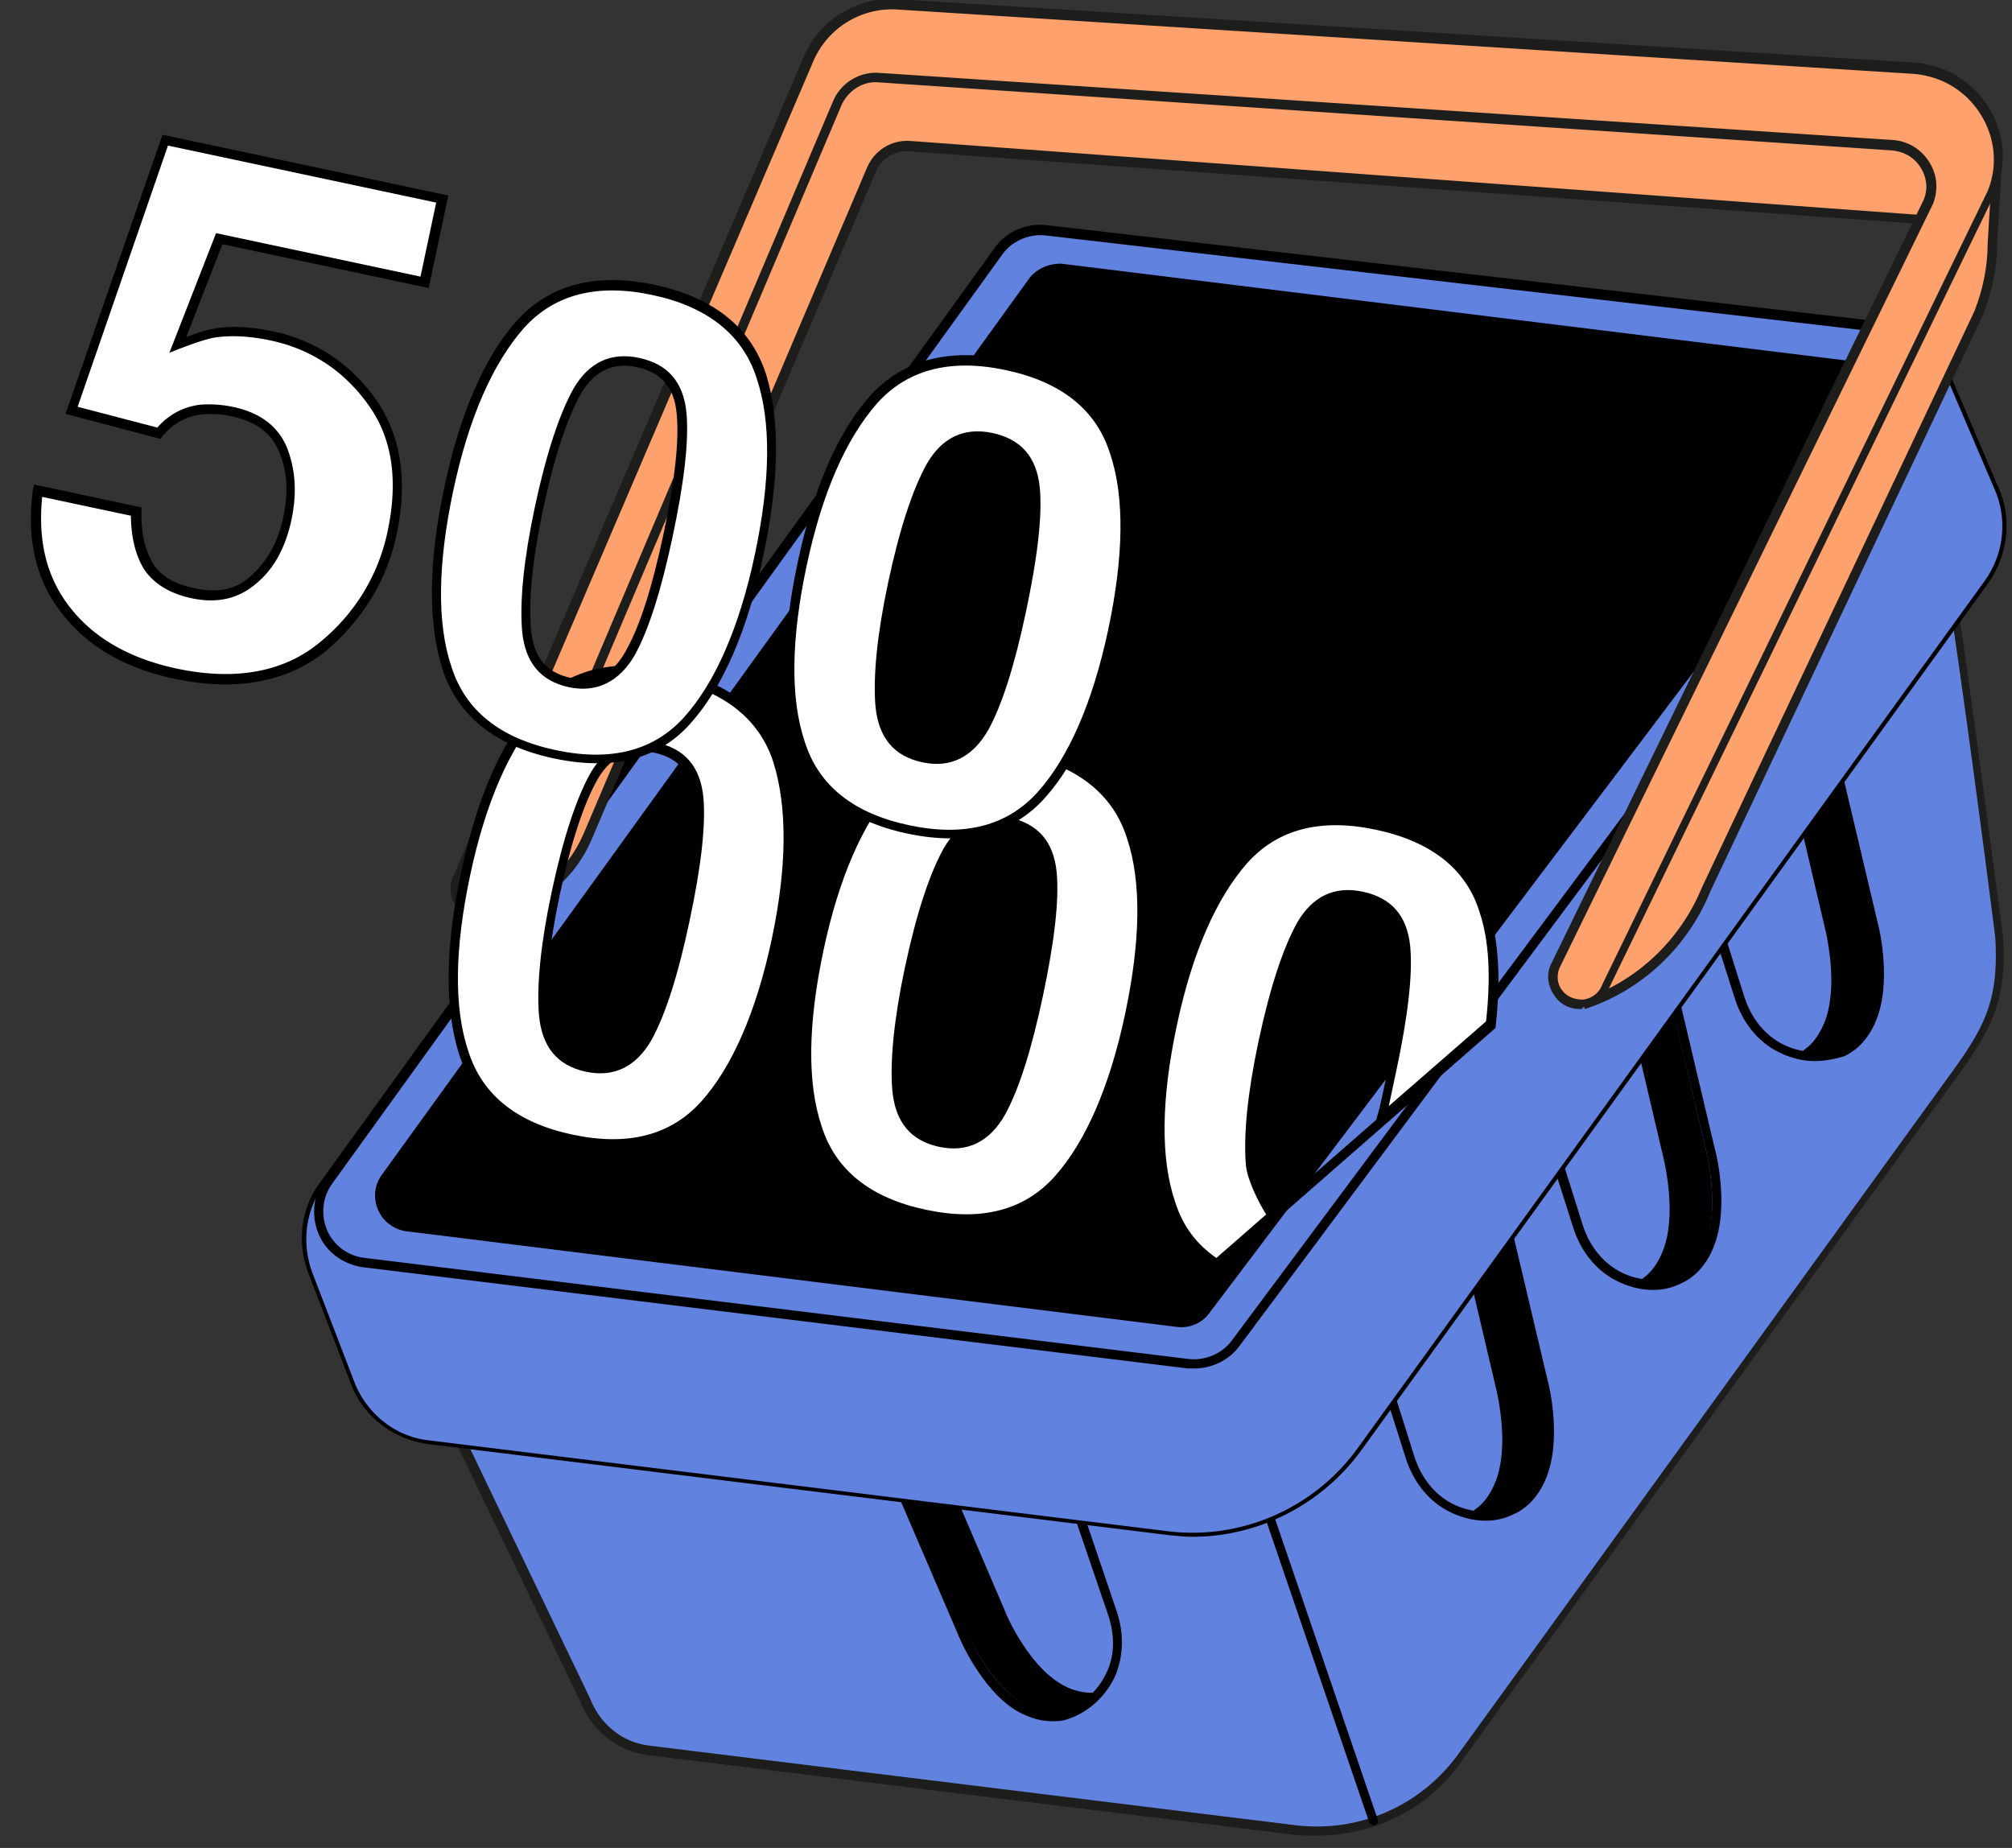 <svg viewBox="0 0 147 135" fill="none" xmlns="http://www.w3.org/2000/svg"><rect x="0" y="0" width="147" height="135" fill="#333333" stroke="none"/><g clip-path="url(#a)"><path d="m141.908 39.588-4.837-7.117c-.345-.828 2.211-3.04 1.244-3.177L86.845 50.71a3.14 3.14 0 0 0-2.971 1.312L31.02 92.716c-1.174 1.59-1.382 3.662-.69 5.458l12.504 26.047c.76 2.003 2.556 3.385 4.698 3.661l47.118 5.804c4.698.552 9.396-1.451 12.16-5.32l35.857-49.536c2.694-3.731 3.73-5.804 3.454-10.433-.069.07-3.662-27.566-4.214-28.81Z" fill="#6282DF"/><path d="M96.171 134.1c-.553 0-1.105 0-1.658-.069l-47.118-5.803c-2.28-.277-4.145-1.797-4.975-3.869L29.916 98.312c-.76-1.934-.484-4.145.76-5.803l.069-.069 52.852-40.693a3.772 3.772 0 0 1 3.178-1.45l51.471-21.418h.069c.276.069.414.207.483.276.139.415-.138.83-.621 1.52-.346.415-.899 1.244-.829 1.52l4.836 7.116c.552 1.313 3.73 26.116 4.145 28.948.345 4.836-.829 6.978-3.523 10.64l-35.857 49.536c-2.418 3.662-6.494 5.665-10.778 5.665ZM31.228 92.924c-1.036 1.52-1.312 3.385-.622 5.112l12.505 26.046c.76 1.935 2.419 3.247 4.422 3.455l47.118 5.803c4.629.553 9.12-1.382 11.883-5.181l35.857-49.537c2.625-3.592 3.662-5.527 3.385-10.156-1.381-10.915-3.661-27.566-4.076-28.74l-4.836-7.047c-.276-.691.276-1.451.829-2.211l.415-.622-51.126 21.28h-.069c-1.036-.139-2.072.345-2.694 1.174l-.07.069-52.92 40.555Z" fill="#1D1D1B"/><path d="M89.952 104.945 29.5 97.484a2.744 2.744 0 0 1-1.865-4.353l49.052-67.913c.553-.83 1.59-1.244 2.557-1.106l60.452 7.462a2.744 2.744 0 0 1 1.865 4.352L92.509 103.84c-.622.76-1.59 1.243-2.557 1.105Z" fill="#7E7B6F"/><path d="M87.12 112.269c-.621 0-1.243-.07-1.865-.139l-53.958-6.632c-2.556-.346-4.767-2.004-5.665-4.422l-3.109-8.083c-.83-2.21-.553-4.698.829-6.563L72.681 18.1c.829-1.174 2.28-1.796 3.73-1.658l62.733 7.255c1.174.138 2.211.898 2.625 2.003l4.283 10.018c.968 2.21.622 4.836-.759 6.84l-45.806 63.353c-2.902 4.008-7.53 6.357-12.367 6.357ZM75.928 17.134c-1.036 0-2.073.484-2.694 1.382l-49.33 68.328c-1.243 1.727-1.52 3.938-.76 5.942l3.11 8.083a6.178 6.178 0 0 0 5.112 4.007l53.958 6.633c5.32.621 10.502-1.659 13.61-5.942l45.806-63.423c1.312-1.796 1.52-4.145.691-6.149l-4.284-10.017c-.345-.83-1.174-1.451-2.072-1.59l-62.732-7.254h-.415Z" fill="#000"/><path d="M100.384 133.34a.38.38 0 0 1-.345-.207l-7.67-22.454c-.068-.207.07-.345.208-.414.207-.069.346.069.415.207l7.669 22.454c.069.207-.07.345-.208.414h-.069ZM136.24 67.637l-4.145-17.686-1.796 2.487 3.661 15.545c.07.138 1.037 4.214-.138 7.047-.276.69-.691 1.312-1.105 1.727.484 0 1.036-.138 1.451-.346 1.036-.483 1.658-1.45 2.003-2.21 1.037-2.626.069-6.564.069-6.564Z" fill="#000"/><path d="m131.819 77.171.622-.621c.415-.415.76-.968 1.036-1.659 1.106-2.763.139-6.77.139-6.84L129.885 52.3l2.349-3.178 4.352 18.446s.968 4.076-.138 6.77c-.345.83-.967 1.866-2.142 2.419a4.094 4.094 0 0 1-1.589.345l-.898.07Zm-1.174-24.733 3.592 15.406c.069.139 1.037 4.284-.138 7.255-.138.414-.345.76-.622 1.105.139-.069.346-.138.484-.138.967-.415 1.52-1.313 1.796-2.004 1.037-2.487.138-6.356.069-6.356l-4.007-16.995-1.174 1.727Z" fill="#000"/><path d="M132.579 77.517c-.967 0-1.934-.276-2.833-.76-1.381-.76-2.418-2.073-2.97-3.73l-3.731-11.746 9.603-13.057 4.56 19.275c.069.208 1.036 4.215-.138 7.047-.346.898-1.106 2.073-2.349 2.625-.691.208-1.451.346-2.142.346Zm-8.705-16.028 3.593 11.4c.483 1.45 1.381 2.624 2.625 3.315 1.382.76 2.971.83 4.283.277 1.106-.484 1.658-1.451 2.004-2.211 1.105-2.626.138-6.563.138-6.633l-4.214-17.824-8.429 11.675Z" fill="#000"/><path d="M132.027 77.31c-.138 0-.207-.07-.276-.138-.138-.138-.069-.346.069-.484.622-.415 1.105-1.105 1.451-1.934 1.105-2.626.138-6.564.138-6.633l-3.731-15.89c-.069-.207.069-.346.276-.415.208-.069.346.07.415.277l3.731 15.89c.069.138 1.036 4.214-.138 7.047-.415.967-.968 1.727-1.728 2.28h-.207ZM124.358 84.288 120.212 66.6l-1.796 2.487 3.662 15.545c.069.138 1.036 4.214-.138 7.047-.277.69-.691 1.313-1.106 1.727.484 0 1.036-.138 1.451-.345 1.036-.484 1.658-1.451 2.004-2.211 1.036-2.556.138-6.494.069-6.563Z" fill="#000"/><path d="m119.936 93.822.622-.622c.415-.415.76-.967 1.037-1.658 1.105-2.764.138-6.77.138-6.84l-3.731-15.752 2.349-3.178 4.352 18.516s.968 4.076-.138 6.77c-.345.83-.967 1.866-2.141 2.418a4.102 4.102 0 0 1-1.589.346h-.899Zm-1.105-24.734 3.593 15.407c.069.138 1.036 4.283-.139 7.254-.138.415-.345.76-.621 1.106.138-.07.345-.139.483-.139.967-.414 1.52-1.312 1.797-2.003 1.036-2.487.138-6.356.069-6.356l-4.007-16.996-1.175 1.727Z" fill="#000"/><path d="M120.765 94.236c-.968 0-1.935-.276-2.833-.76-1.382-.76-2.418-2.072-2.971-3.73L111.23 78l9.535-13.196 4.559 19.275c.07.207 1.037 4.215-.138 7.047-.345.898-1.105 2.073-2.349 2.626a4.546 4.546 0 0 1-2.072.483ZM112.06 78.14l3.592 11.4c.484 1.45 1.382 2.625 2.625 3.316 1.382.76 2.971.828 4.284.276 1.105-.484 1.658-1.451 2.003-2.211 1.106-2.625.139-6.563.139-6.633l-4.215-17.824-8.428 11.676Z" fill="#000"/><path d="M120.213 94.03c-.139 0-.208-.07-.277-.14-.138-.137-.069-.345.069-.483.622-.414 1.106-1.105 1.451-1.934 1.106-2.626.138-6.564.138-6.633l-3.73-15.89c-.069-.207.069-.345.276-.415.207-.069.345.07.415.277l3.73 15.89c.069.138 1.037 4.215-.138 7.047-.414.967-.967 1.727-1.727 2.28-.069-.069-.138 0-.207 0ZM112.129 101.214l-4.145-17.687-1.796 2.487 3.661 15.545c.069.139 1.036 4.215-.138 7.047-.276.691-.691 1.313-1.105 1.728.483 0 1.036-.139 1.45-.346 1.037-.484 1.659-1.451 2.004-2.211 1.036-2.625.138-6.563.069-6.563Z" fill="#000"/><path d="m107.708 110.748.622-.622c.414-.414.76-.967 1.036-1.658 1.105-2.763.138-6.771.138-6.84l-3.731-15.752 2.349-3.178 4.353 18.447s.967 4.076-.138 6.77c-.346.829-.967 1.866-2.142 2.418a4.086 4.086 0 0 1-1.589.346l-.898.069Zm-1.106-24.734 3.593 15.407c.069.138 1.036 4.284-.138 7.254-.138.415-.346.76-.622 1.106.138-.069.346-.138.484-.138.967-.415 1.52-1.313 1.796-2.004 1.036-2.487.138-6.356.069-6.356l-4.007-16.996-1.175 1.727Z" fill="#000"/><path d="M108.536 111.094c-.967 0-1.934-.277-2.833-.76-1.381-.76-2.418-2.073-2.97-3.731l-3.731-11.745 9.534-13.196 4.56 19.276c.069.207 1.036 4.214-.138 7.047-.346.898-1.106 2.072-2.349 2.625a4.556 4.556 0 0 1-2.073.484Zm-8.774-16.029 3.593 11.4c.483 1.451 1.381 2.625 2.625 3.316 1.382.76 2.971.829 4.283.276 1.106-.483 1.658-1.451 2.004-2.21 1.105-2.626.138-6.564.138-6.633l-4.214-17.825-8.43 11.676Z" fill="#000"/><path d="M107.984 110.886c-.138 0-.207-.069-.276-.138-.138-.138-.069-.345.069-.483.622-.415 1.105-1.106 1.451-1.935 1.105-2.625.138-6.563.138-6.632l-3.731-15.89c-.069-.208.069-.346.277-.415.207-.07.345.07.414.276l3.731 15.891c.069.138 1.036 4.214-.138 7.047-.415.967-.968 1.727-1.728 2.279h-.207ZM70.816 118.97l-7.185-16.72 2.902.899 6.287 14.715c.069.139 1.658 4.008 4.283 5.597.622.414 1.313.621 1.934.76a4.989 4.989 0 0 1-1.381.621c-1.106.277-2.211-.207-2.902-.621-2.349-1.52-3.938-5.251-3.938-5.251Z" fill="#000"/><path d="M77.034 125.188a3.963 3.963 0 0 1-2.35-.76c-2.486-1.52-4.075-5.251-4.144-5.389l.345-.138-.345.138-7.462-17.41 3.8 1.174 6.356 14.854c0 .069 1.59 3.869 4.145 5.458.622.346 1.175.622 1.797.691l.898.138-.76.484c-.484.276-.967.553-1.52.622-.276.138-.553.138-.76.138Zm-5.873-6.356c.07.207 1.59 3.731 3.87 5.043.621.415 1.657.829 2.625.553.138-.069.345-.069.483-.138-.414-.138-.76-.346-1.174-.553-2.764-1.658-4.353-5.596-4.422-5.734l-6.218-14.578-2.003-.622 6.84 16.029Z" fill="#000"/><path d="M76.826 125.741c-1.036 0-1.934-.415-2.556-.76-2.625-1.589-4.214-5.389-4.283-5.596l-7.807-18.171 15.475 4.906 3.938 11.606c.553 1.659.484 3.317-.138 4.767-.76 1.59-2.141 2.764-3.73 3.179-.277.069-.553.069-.899.069ZM63.423 102.32l7.185 16.788c0 .069 1.59 3.8 4.007 5.251.691.414 1.797.898 2.971.622 1.382-.346 2.557-1.313 3.248-2.764.621-1.243.621-2.763.138-4.214l-3.87-11.331-13.679-4.352Z" fill="#000"/><path d="M79.59 124.359c-.83 0-1.728-.277-2.557-.76-2.625-1.589-4.214-5.389-4.283-5.596l-6.425-14.992c-.07-.208 0-.346.207-.484.207-.069.345 0 .484.207l6.425 14.992c0 .069 1.589 3.8 4.007 5.251.76.484 1.589.691 2.349.691.207 0 .345.138.345.345 0 .208-.138.346-.345.346h-.207Z" fill="#000"/><path d="m145.776 35.857-4.284-10.018a3.005 3.005 0 0 0-2.349-1.796l-62.732-7.255a3.811 3.811 0 0 0-3.454 1.52l-49.33 68.329c-1.312 1.796-1.588 4.145-.828 6.287l3.109 8.083c.898 2.28 2.97 3.938 5.389 4.214l53.957 6.633c5.39.691 10.778-1.658 13.956-6.08l45.806-63.354c1.381-1.934 1.658-4.422.76-6.563Z" fill="#6282DF"/><path d="m85.945 96.93-56.238-6.977c-2.003-.277-2.97-2.557-1.796-4.146l47.256-65.426c.553-.76 1.52-1.175 2.487-1.105l58.242 7.185c2.003.276 2.97 2.556 1.796 4.145l-49.26 65.22a2.544 2.544 0 0 1-2.487 1.105Z" fill="#000"/><path d="M87.258 99.97h-.483L26.53 92.579c-1.45-.207-2.695-1.105-3.247-2.418-.553-1.312-.415-2.832.414-4.076l48.984-67.913c.898-1.244 2.349-1.866 3.8-1.659l62.041 7.186c1.451.207 2.694 1.105 3.247 2.418.553 1.312.414 2.832-.415 4.076l-50.78 68.12c-.76 1.037-2.003 1.659-3.316 1.659Zm-.414-.69c1.243.138 2.487-.415 3.178-1.382l50.78-68.12c.691-.968.829-2.211.345-3.386a3.385 3.385 0 0 0-2.694-2.003l-62.041-7.186c-1.244-.138-2.488.415-3.178 1.382L24.25 86.5a3.486 3.486 0 0 0-.345 3.385 3.385 3.385 0 0 0 2.694 2.004l60.245 7.392Z" fill="#000"/><path d="m145.982 10.985-.415 6.77c0 1.728-.345 3.455-1.036 5.113l-19.897 42.075c-1.589 4.007-4.905 7.116-8.982 8.428" fill="#FFA16C"/><path d="m115.791 73.717-.207-.69c4.007-1.314 7.185-4.353 8.774-8.222l19.898-42.075c.621-1.589.967-3.247.967-4.974l.414-6.84.691.07-.414 6.77c0 1.796-.346 3.523-1.037 5.25L124.98 65.081c-1.658 4.076-4.974 7.254-9.189 8.636Z" fill="#1D1D1B"/><path d="M137.14 6.632 61.005 4.56 35.58 66.6c3.385-.414 5.942-2.348 7.323-5.457L63.63 12.436c.483-1.106 1.589-1.728 2.763-1.728l74.685 5.39 2.141-5.044-6.079-4.422Z" fill="#FFA16C"/><path d="m35.096 67.015 25.7-62.8 76.481 2.072 6.494 4.629-2.349 5.527-75.03-5.389c-1.036-.069-2.003.553-2.417 1.52L43.248 61.281c-1.382 3.247-4.145 5.25-7.6 5.665l-.552.07ZM61.21 4.905 36.132 66.117c2.97-.552 5.25-2.349 6.494-5.181l20.727-48.707c.552-1.244 1.727-2.004 3.109-1.935l74.477 5.458 1.934-4.56-5.872-4.214-75.79-2.073Z" fill="#1D1D1B"/><path d="m113.58 70.608 27.221-55.823c.76-1.934-.553-4.076-2.625-4.145L64.113 5.666c-1.243-.07-2.418.69-2.97 1.865L36.615 65.565c-.276.76-1.036 1.243-1.796 1.105-1.106-.138-1.797-1.243-1.382-2.28l25.7-60.037C60.245 1.797 62.732.208 65.496.346l74.27 4.629c4.559.207 7.461 4.836 5.734 9.05L117.311 72.06a1.965 1.965 0 0 1-1.658 1.244c-1.52.207-2.626-1.313-2.073-2.695Z" fill="#FFA16C"/><path d="M115.445 73.717c-.76 0-1.451-.345-1.865-.967-.484-.69-.622-1.52-.277-2.28l27.221-55.823c.345-.76.276-1.658-.207-2.418-.484-.76-1.244-1.175-2.142-1.244L64.112 6.011c-1.105-.07-2.141.622-2.625 1.658L36.892 65.703c-.346.898-1.244 1.45-2.142 1.313a2.049 2.049 0 0 1-1.52-.968 2.062 2.062 0 0 1-.207-1.796l25.7-60.107c1.106-2.625 3.8-4.352 6.702-4.214l74.27 4.629c2.28.138 4.283 1.244 5.527 3.178 1.243 1.934 1.451 4.214.553 6.356l-28.188 58.034c-.346.83-1.106 1.382-1.935 1.451 0 .138-.138.138-.207.138Zm-1.52-2.97c-.207.552-.138 1.174.207 1.588.346.484.898.691 1.52.691.622-.069 1.175-.483 1.382-1.036l28.188-58.034c.76-1.865.553-3.938-.553-5.665-1.105-1.727-2.902-2.764-4.974-2.902L65.495.691a6.257 6.257 0 0 0-6.08 3.8L33.713 64.528c-.139.346-.07.83.138 1.175.207.345.553.622.967.622.622.069 1.244-.277 1.451-.898L60.865 7.393a3.403 3.403 0 0 1 3.317-2.073l74.062 4.905a3.39 3.39 0 0 1 2.694 1.59c.622.966.691 2.072.277 3.108l-27.29 55.823Z" fill="#1D1D1B"/><path d="M41.763 83.229c-4.19-.89-6.78-2.995-7.852-6.26-1.071-3.265-.992-7.627.157-13.034 1.15-5.406 2.851-9.423 5.173-12.038 2.321-2.614 5.529-3.416 9.718-2.525 4.19.89 6.78 2.995 7.852 6.26 1.057 3.333.978 7.695-.171 13.101-1.15 5.406-2.851 9.424-5.158 11.97-2.307 2.547-5.53 3.416-9.72 2.526Zm5.551-7.508c1.04-1.898 1.913-4.679 2.717-8.463.848-3.987 1.195-6.95.99-8.972-.207-2.022-1.222-3.226-3.182-3.643-1.892-.402-3.377.271-4.388 2.034-1.01 1.763-1.98 4.665-2.813 8.584-.804 3.785-1.084 6.762-.893 8.851.178 2.157 1.26 3.376 3.153 3.778 1.877.47 3.377-.27 4.416-2.169Z" fill="#fff"/><path d="M41.692 83.567c-4.325-.92-7.036-3.12-8.146-6.535-1.058-3.332-1.031-7.777.132-13.25 1.164-5.474 2.947-9.545 5.269-12.16 2.403-2.667 5.774-3.575 10.1-2.655 4.325.919 7.035 3.12 8.146 6.534 1.057 3.333 1.017 7.844-.133 13.25-1.163 5.474-2.947 9.545-5.268 12.16-2.404 2.667-5.843 3.56-10.1 2.656Zm7.21-33.925c-4.054-.862-7.194-.046-9.419 2.448-2.24 2.56-3.994 6.496-5.129 11.835-1.135 5.339-1.214 9.701-.128 12.898 1.018 3.184 3.555 5.206 7.61 6.068 4.054.862 7.194.046 9.42-2.448 2.225-2.493 3.994-6.496 5.129-11.835 1.134-5.339 1.132-9.648.128-12.898-1.019-3.184-3.623-5.22-7.61-6.068Zm-6.09 28.654c-2.094-.446-3.216-1.814-3.432-4.12-.178-2.157.116-5.202.92-8.987.848-3.987 1.818-6.889 2.843-8.719 1.107-1.884 2.688-2.678 4.783-2.232 2.095.445 3.231 1.746 3.462 3.984.191 2.09-.17 5.12-1.018 9.107-.804 3.785-1.707 6.7-2.746 8.599-1.135 2.019-2.784 2.798-4.812 2.368Zm4.956-23.315c-1.757-.373-3.093.26-4.074 1.889-1.01 1.763-1.966 4.597-2.8 8.516-.79 3.717-1.07 6.695-.877 8.784.206 2.021 1.1 3.13 2.925 3.517 1.757.374 3.092-.26 4.035-2.038 1.025-1.83 1.913-4.679 2.703-8.396.833-3.92 1.18-6.883.974-8.904-.152-1.94-1.129-2.995-2.886-3.368Z" fill="#000"/><path d="M67.577 88.716c-4.19-.89-6.78-2.995-7.851-6.26-1.072-3.265-.992-7.627.157-13.033 1.149-5.407 2.85-9.424 5.172-12.038 2.321-2.615 5.529-3.416 9.719-2.526 4.19.89 6.78 2.995 7.851 6.26 1.058 3.333.978 7.695-.171 13.101-1.15 5.406-2.85 9.424-5.158 11.97-2.307 2.548-5.529 3.417-9.719 2.526Zm5.552-7.508c1.039-1.898 1.912-4.679 2.717-8.463.847-3.987 1.195-6.95.989-8.972-.206-2.021-1.222-3.226-3.181-3.643-1.893-.402-3.378.271-4.388 2.034-1.01 1.763-1.98 4.665-2.814 8.584-.804 3.785-1.084 6.762-.892 8.852.177 2.156 1.26 3.375 3.152 3.777 1.878.47 3.377-.27 4.417-2.169Z" fill="#fff"/><path d="M67.507 89.054c-4.326-.92-7.036-3.12-8.147-6.535-1.057-3.332-1.03-7.776.133-13.25s2.947-9.545 5.268-12.16c2.404-2.667 5.775-3.575 10.1-2.655 4.325.92 7.036 3.12 8.146 6.534 1.058 3.333 1.017 7.845-.132 13.25-1.164 5.475-2.947 9.545-5.269 12.16-2.403 2.667-5.842 3.56-10.1 2.656Zm7.21-33.925c-4.054-.861-7.194-.045-9.42 2.448-2.239 2.561-3.994 6.497-5.128 11.835-1.135 5.34-1.215 9.701-.129 12.899 1.019 3.183 3.555 5.205 7.61 6.067 4.055.862 7.195.046 9.42-2.447 2.225-2.494 3.994-6.497 5.129-11.836 1.135-5.338 1.214-9.7.128-12.898-1.018-3.183-3.623-5.22-7.61-6.068Zm-6.09 28.654c-2.095-.445-3.217-1.814-3.433-4.12-.177-2.157.117-5.202.921-8.986.848-3.988 1.818-6.89 2.843-8.72 1.106-1.883 2.688-2.677 4.783-2.232 2.094.445 3.23 1.746 3.461 3.985.192 2.089-.17 5.12-1.017 9.107-.805 3.784-1.707 6.7-2.746 8.598-1.136 2.02-2.785 2.799-4.812 2.368Zm4.956-23.315c-1.757-.373-3.093.261-4.075 1.889-1.01 1.763-1.966 4.597-2.799 8.516-.79 3.717-1.07 6.695-.878 8.784.206 2.021 1.1 3.13 2.925 3.518 1.757.373 3.093-.261 4.036-2.039 1.024-1.83 1.912-4.678 2.702-8.395.834-3.92 1.18-6.883.975-8.905-.153-1.94-1.13-2.994-2.886-3.368Z" fill="#000"/><path d="M88.835 92.387c-1.6-1.117-2.774-2.568-3.361-4.458-1.072-3.265-.992-7.627.157-13.034 1.149-5.406 2.85-9.423 5.172-12.038 2.322-2.614 5.53-3.416 9.719-2.525 4.19.89 6.78 2.995 7.851 6.26.733 2.204.848 4.983.497 8.299L88.835 92.387Zm12.036-10.438c.423-1.323.431-2.028.79-3.717.848-3.987 1.195-6.95.989-8.972-.206-2.021-1.221-3.226-3.18-3.643-1.893-.402-3.378.271-4.389 2.034-1.01 1.763-1.98 4.665-2.813 8.584-.805 3.785-1.084 6.763-.893 8.852.123 1.085 1.115 3.062 1.609 3.732l7.887-6.87Z" fill="#fff"/><path d="m88.884 92.82-.256-.124c-1.666-1.131-2.88-2.731-3.467-4.622-1.058-3.332-1.031-7.777.132-13.25 1.164-5.474 2.947-9.545 5.269-12.16 2.403-2.667 5.775-3.575 10.1-2.656 4.325.92 7.035 3.12 8.146 6.535.665 2.19.862 4.915.468 8.434l-.029.135-16.31 14.262-4.053 3.447Zm11.648-32.203c-4.054-.862-7.194-.046-9.42 2.447-2.239 2.561-3.994 6.497-5.128 11.836-1.135 5.338-1.215 9.7-.129 12.898.548 1.74 1.535 3.08 3.013 4.101l3.643-3.18c-.585-.902-1.418-2.633-1.487-3.637-.178-2.156.117-5.202.92-8.986.848-3.987 1.818-6.889 2.843-8.72 1.107-1.883 2.688-2.677 4.783-2.232 2.095.446 3.231 1.747 3.462 3.985.191 2.09-.17 5.12-1.018 9.107l-.302 1.42-.244 1.148 7.107-6.188c.366-3.383.208-5.96-.486-8.014-.965-3.101-3.502-5.124-7.557-5.985Zm-1.134 5.338c-1.757-.373-3.093.261-4.075 1.889-1.01 1.763-1.965 4.597-2.799 8.517-.79 3.716-1.07 6.694-.878 8.783.098.868.825 2.435 1.357 3.255l7.545-6.59c.24-.796.355-1.337.513-2.08l.316-1.487c.833-3.92 1.181-6.883.975-8.904-.221-1.954-1.197-3.01-2.954-3.383Z" fill="#000"/><path d="M17.037 30.084a8.006 8.006 0 0 0-2.37-.15c-1.235.161-2.204.732-3.041 1.684l-6.43-1.65 6.877-19.727 20.273 4.31L31.04 20.7l-15.002-3.189-2.994 7.769c1.24-.514 2.219-.8 2.938-.859 1.1-.19 2.426-.12 3.98.21 3.042.647 5.462 2.22 7.329 4.737 1.799 2.501 2.316 5.719 1.482 9.638-.718 3.38-2.445 6.19-5.168 8.366-2.723 2.176-6.254 2.838-10.646 1.904-3.515-.746-6.152-2.296-7.98-4.662-1.828-2.366-2.551-5.275-2.021-8.764l7.163 1.522c-.06 1.612.222 2.943.846 3.994.624 1.051 1.687 1.7 3.241 2.031 1.757.374 3.306.067 4.457-1.03 1.22-1.083 2.023-2.537 2.425-4.429.402-1.892.327-3.533-.279-5.003-.74-1.5-1.948-2.463-3.773-2.85Z" fill="#fff"/><path d="M12.75 49.586c-3.581-.761-6.353-2.34-8.234-4.788-1.896-2.38-2.591-5.424-2.114-8.995l.086-.406 7.839 1.666.01.285c-.046 1.544.25 2.808.822 3.777.57.969 1.58 1.536 3.067 1.852 1.69.36 3.088.092 4.158-.952 1.137-1.03 1.926-2.416 2.314-4.24.387-1.825.298-3.398-.322-4.801-.552-1.389-1.721-2.203-3.478-2.576a7.068 7.068 0 0 0-2.235-.122c-1.085.123-2.054.694-2.81 1.592l-.11.189-6.957-1.832 7.088-20.39 20.882 4.44-1.436 6.757-15.07-3.203-2.643 6.784c.926-.368 1.673-.563 2.257-.65 1.168-.176 2.562-.091 4.049.225 3.108.66 5.65 2.33 7.502 4.914 1.852 2.583 2.408 5.95 1.56 9.938-.732 3.446-2.542 6.31-5.293 8.621-2.79 2.162-6.471 2.863-10.931 1.915ZM3.089 36.23c-.338 3.248.294 5.925 2.015 8.127 1.775 2.285 4.427 3.766 7.806 4.485 4.19.89 7.706.296 10.347-1.827 2.64-2.123 4.368-4.934 5.058-8.178.804-3.784.34-6.92-1.473-9.354-1.746-2.42-4.166-3.993-7.072-4.61-1.486-.317-2.746-.372-3.831-.25-.652.073-1.563.374-2.87.873l-.694.276 3.411-8.739 14.935 3.175 1.149-5.407-19.598-4.165-6.598 19.08 5.822 1.52c.838-.952 1.874-1.508 3.11-1.67a8.499 8.499 0 0 1 2.436.165c1.96.417 3.303 1.409 3.948 3.029.59 1.538.72 3.26.302 5.22-.416 1.96-1.248 3.549-2.535 4.617-1.3 1.137-2.864 1.51-4.756 1.108-1.622-.344-2.805-1.09-3.497-2.155-.624-1.051-.92-2.315-.942-3.874l-6.488-1.379.015-.067Z" fill="#000"/><path d="M40.543 55.07c-4.19-.891-6.78-2.996-7.851-6.26-1.14-3.28-1.06-7.642.09-13.049 1.148-5.406 2.85-9.423 5.171-12.038 2.322-2.614 5.53-3.415 9.72-2.525 4.19.89 6.779 2.995 7.85 6.26 1.058 3.333.979 7.695-.17 13.101-1.15 5.406-2.851 9.424-5.158 11.97-2.254 2.63-5.462 3.43-9.652 2.54Zm5.537-7.44c1.04-1.899 1.913-4.68 2.717-8.464.848-3.987 1.195-6.95.99-8.972-.207-2.022-1.222-3.226-3.182-3.643-1.892-.402-3.377.271-4.388 2.034-1.01 1.763-1.98 4.665-2.813 8.584-.804 3.785-1.084 6.762-.893 8.851.178 2.157 1.26 3.376 3.153 3.778 1.878.47 3.377-.27 4.416-2.169Z" fill="#fff"/><path d="M40.471 55.407c-4.325-.919-7.035-3.12-8.146-6.534-1.057-3.333-1.031-7.777.133-13.25 1.163-5.474 2.947-9.545 5.268-12.16 2.403-2.667 5.775-3.575 10.1-2.656 4.325.92 7.035 3.12 8.146 6.535 1.043 3.4.95 7.83-.214 13.304-1.164 5.473-2.947 9.544-5.269 12.158-2.336 2.682-5.76 3.508-10.018 2.603Zm7.197-33.856c-4.055-.862-7.195-.046-9.42 2.447-2.24 2.561-3.994 6.497-5.13 11.835-1.134 5.34-1.214 9.702-.127 12.899 1.018 3.183 3.555 5.205 7.61 6.067 4.054.862 7.194.046 9.42-2.447 2.225-2.494 3.994-6.497 5.129-11.836 1.134-5.338 1.214-9.7.128-12.898-1.019-3.183-3.623-5.22-7.61-6.067Zm-6.09 28.653c-2.096-.445-3.217-1.814-3.433-4.12-.178-2.157.116-5.202.92-8.986.848-3.987 1.818-6.89 2.843-8.72 1.107-1.883 2.688-2.677 4.783-2.232 2.095.445 3.231 1.746 3.462 3.985.191 2.089-.17 5.12-1.018 9.107-.804 3.784-1.707 6.7-2.746 8.598-1.12 1.952-2.784 2.799-4.812 2.368Zm4.97-23.382c-1.758-.374-3.093.26-4.075 1.888-1.01 1.763-1.966 4.597-2.799 8.517-.79 3.717-1.07 6.694-.878 8.783.206 2.022 1.1 3.13 2.925 3.518 1.757.373 3.093-.26 4.036-2.038 1.024-1.83 1.912-4.679 2.702-8.396.833-3.92 1.18-6.883.975-8.904-.167-1.872-1.13-2.995-2.887-3.368Z" fill="#000"/><path d="M66.359 60.557c-4.19-.89-6.78-2.995-7.852-6.26-1.072-3.265-.992-7.627.157-13.034 1.15-5.406 2.85-9.423 5.172-12.038 2.322-2.614 5.53-3.416 9.72-2.525 4.189.89 6.779 2.995 7.85 6.26 1.058 3.333.978 7.695-.17 13.101-1.15 5.406-2.851 9.424-5.159 11.97-2.321 2.615-5.528 3.416-9.718 2.526Zm5.537-7.44c1.039-1.898 1.912-4.68 2.717-8.464.847-3.987 1.194-6.95.988-8.971-.206-2.022-1.22-3.227-3.18-3.643-1.893-.402-3.378.27-4.388 2.034-1.01 1.763-1.98 4.664-2.814 8.584-.804 3.784-1.084 6.762-.892 8.85.177 2.157 1.26 3.377 3.152 3.779 1.878.47 3.377-.271 4.416-2.17Z" fill="#fff"/><path d="M66.288 60.895c-4.325-.92-7.036-3.12-8.147-6.535-1.057-3.332-1.03-7.776.133-13.25s2.947-9.545 5.268-12.16c2.404-2.667 5.775-3.575 10.1-2.655 4.325.919 7.036 3.12 8.147 6.534 1.057 3.333 1.016 7.844-.133 13.25-1.163 5.474-2.947 9.545-5.268 12.16-2.418 2.735-5.843 3.56-10.1 2.656Zm7.196-33.857c-4.054-.862-7.194-.046-9.42 2.447-2.24 2.562-3.994 6.497-5.129 11.836-1.134 5.339-1.214 9.7-.128 12.898 1.019 3.183 3.555 5.206 7.61 6.067 4.055.862 7.195.047 9.42-2.447 2.225-2.494 3.994-6.497 5.129-11.835 1.135-5.34 1.214-9.701.128-12.899-1.018-3.183-3.555-5.205-7.61-6.067Zm-6.09 28.653c-2.095-.445-3.217-1.814-3.433-4.12-.177-2.156.117-5.202.921-8.986.848-3.987 1.818-6.889 2.842-8.72 1.107-1.883 2.688-2.677 4.783-2.232 2.095.446 3.231 1.747 3.462 3.985.192 2.09-.17 5.12-1.018 9.107-.804 3.785-1.706 6.7-2.745 8.599-1.121 1.95-2.717 2.813-4.812 2.367Zm4.97-23.382c-1.757-.373-3.093.26-4.075 1.889-1.01 1.763-1.965 4.597-2.799 8.516-.79 3.717-1.07 6.695-.878 8.784.206 2.021 1.1 3.13 2.925 3.517 1.757.374 3.093-.26 4.036-2.038 1.025-1.83 1.913-4.679 2.703-8.395.833-3.92 1.18-6.883.974-8.905-.167-1.872-1.13-2.995-2.886-3.368Z" fill="#000"/></g><defs><clipPath id="a"><path fill="#fff" d="M0 0h146.605v134.1H0z"/></clipPath></defs></svg>
